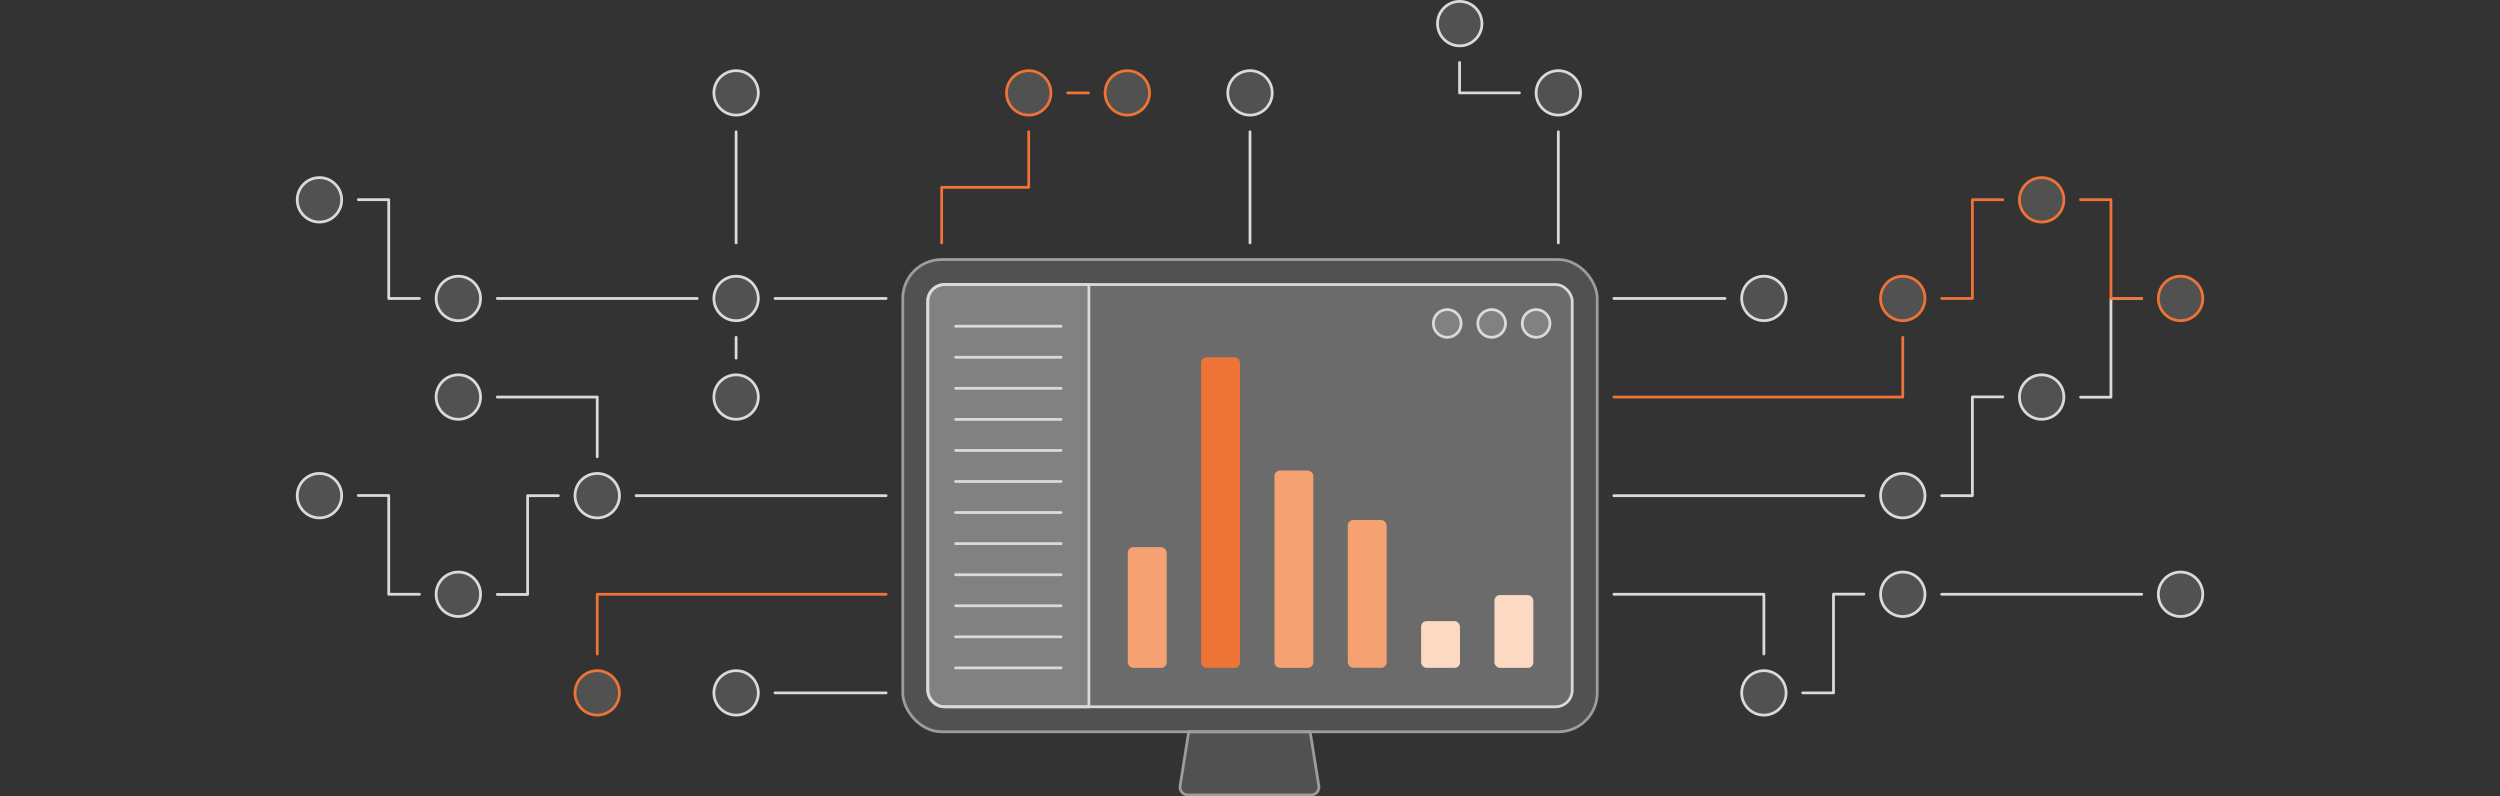 <svg xmlns="http://www.w3.org/2000/svg" viewBox="0 0 450 143.34"><rect x="0" y="0" width="450" height="143.34" fill="#333333" stroke="none"/><defs><style>.a067d13f-65ff-4af4-8a7e-febadf70c683,.a138cba4-234c-4084-9c99-a3f9c23536a7,.bbfb77b3-e990-47a2-8d20-26a7f1f26c76{fill:#fff;fill-opacity:0.15;}.a067d13f-65ff-4af4-8a7e-febadf70c683{stroke:#9d9d9c;}.a067d13f-65ff-4af4-8a7e-febadf70c683,.a138cba4-234c-4084-9c99-a3f9c23536a7,.ab3fe975-9e43-424d-b3ac-7c8425aab9f4,.baa85b5d-a889-4c60-9c1e-20e1d0ef201b,.bbfb77b3-e990-47a2-8d20-26a7f1f26c76{stroke-linejoin:round;stroke-width:0.5px;}.a138cba4-234c-4084-9c99-a3f9c23536a7,.ab3fe975-9e43-424d-b3ac-7c8425aab9f4{stroke:#dadada;}.e63490db-b298-40ab-9ea8-baf032e8a471{fill:#f5a171;}.b36a6af7-58ed-4dbb-841d-1515f9a49fcf{fill:#ee7337;}.b771941b-2c35-4a92-a00a-13e75594f33b{fill:#fcd9c2;}.ab3fe975-9e43-424d-b3ac-7c8425aab9f4,.b9388f88-88f0-40a1-93f0-428c0bf688f4,.baa85b5d-a889-4c60-9c1e-20e1d0ef201b{fill:none;}.ab3fe975-9e43-424d-b3ac-7c8425aab9f4,.baa85b5d-a889-4c60-9c1e-20e1d0ef201b{stroke-linecap:round;}.baa85b5d-a889-4c60-9c1e-20e1d0ef201b,.bbfb77b3-e990-47a2-8d20-26a7f1f26c76{stroke:#ee7337;}</style></defs><g id="a77d6099-2faf-40c5-8e3c-639b3712aa6d" data-name="Ebene 2"><g id="fd5f5b13-3d08-40c7-bd76-583cf3554dbb" data-name="Ebene 1"><path class="a067d13f-65ff-4af4-8a7e-febadf70c683" d="M236,143.09h-22.2a1.41,1.41,0,0,1-1.39-1.54l1.56-9.83h21.86l1.57,9.83A1.41,1.41,0,0,1,236,143.09Z"/><rect class="a067d13f-65ff-4af4-8a7e-febadf70c683" x="162.5" y="46.72" width="125" height="85" rx="7"/><rect class="a138cba4-234c-4084-9c99-a3f9c23536a7" x="167" y="51.22" width="116" height="76" rx="3"/><path class="a138cba4-234c-4084-9c99-a3f9c23536a7" d="M170,51.22h26a0,0,0,0,1,0,0v76a0,0,0,0,1,0,0H170a3,3,0,0,1-3-3v-70A3,3,0,0,1,170,51.22Z"/><rect class="e63490db-b298-40ab-9ea8-baf032e8a471" x="203" y="98.48" width="7" height="21.74" rx="1"/><rect class="b36a6af7-58ed-4dbb-841d-1515f9a49fcf" x="216.2" y="64.31" width="7" height="55.91" rx="1"/><rect class="e63490db-b298-40ab-9ea8-baf032e8a471" x="229.4" y="84.7" width="7" height="35.52" rx="1"/><rect class="e63490db-b298-40ab-9ea8-baf032e8a471" x="242.6" y="93.6" width="7" height="26.61" rx="1"/><rect class="b771941b-2c35-4a92-a00a-13e75594f33b" x="255.8" y="111.8" width="7" height="8.42" rx="1"/><rect class="b771941b-2c35-4a92-a00a-13e75594f33b" x="269" y="107.11" width="7" height="13.11" rx="1"/><line class="ab3fe975-9e43-424d-b3ac-7c8425aab9f4" x1="172" y1="58.72" x2="191" y2="58.72"/><line class="ab3fe975-9e43-424d-b3ac-7c8425aab9f4" x1="172" y1="64.31" x2="191" y2="64.31"/><line class="ab3fe975-9e43-424d-b3ac-7c8425aab9f4" x1="172" y1="69.9" x2="191" y2="69.9"/><line class="ab3fe975-9e43-424d-b3ac-7c8425aab9f4" x1="172" y1="75.49" x2="191" y2="75.49"/><line class="ab3fe975-9e43-424d-b3ac-7c8425aab9f4" x1="172" y1="81.08" x2="191" y2="81.08"/><line class="ab3fe975-9e43-424d-b3ac-7c8425aab9f4" x1="172" y1="86.67" x2="191" y2="86.67"/><line class="ab3fe975-9e43-424d-b3ac-7c8425aab9f4" x1="172" y1="92.26" x2="191" y2="92.26"/><line class="ab3fe975-9e43-424d-b3ac-7c8425aab9f4" x1="172" y1="97.85" x2="191" y2="97.85"/><line class="ab3fe975-9e43-424d-b3ac-7c8425aab9f4" x1="172" y1="103.45" x2="191" y2="103.45"/><line class="ab3fe975-9e43-424d-b3ac-7c8425aab9f4" x1="172" y1="109.04" x2="191" y2="109.04"/><line class="ab3fe975-9e43-424d-b3ac-7c8425aab9f4" x1="172" y1="114.63" x2="191" y2="114.63"/><line class="ab3fe975-9e43-424d-b3ac-7c8425aab9f4" x1="172" y1="120.22" x2="191" y2="120.22"/><circle class="a138cba4-234c-4084-9c99-a3f9c23536a7" cx="276.5" cy="58.22" r="2.5"/><circle class="a138cba4-234c-4084-9c99-a3f9c23536a7" cx="268.5" cy="58.22" r="2.5"/><circle class="a138cba4-234c-4084-9c99-a3f9c23536a7" cx="260.5" cy="58.22" r="2.5"/><circle class="a138cba4-234c-4084-9c99-a3f9c23536a7" cx="317.5" cy="53.72" r="4"/><circle class="a138cba4-234c-4084-9c99-a3f9c23536a7" cx="342.5" cy="89.22" r="4"/><circle class="a138cba4-234c-4084-9c99-a3f9c23536a7" cx="342.5" cy="106.97" r="4"/><circle class="bbfb77b3-e990-47a2-8d20-26a7f1f26c76" cx="342.5" cy="53.72" r="4"/><circle class="a138cba4-234c-4084-9c99-a3f9c23536a7" cx="317.5" cy="124.72" r="4"/><line class="ab3fe975-9e43-424d-b3ac-7c8425aab9f4" x1="290.5" y1="53.72" x2="310.5" y2="53.72"/><circle class="a138cba4-234c-4084-9c99-a3f9c23536a7" cx="225" cy="16.72" r="4"/><line class="ab3fe975-9e43-424d-b3ac-7c8425aab9f4" x1="225" y1="43.72" x2="225" y2="23.72"/><circle class="a138cba4-234c-4084-9c99-a3f9c23536a7" cx="132.5" cy="16.72" r="4"/><line class="ab3fe975-9e43-424d-b3ac-7c8425aab9f4" x1="132.5" y1="43.72" x2="132.5" y2="23.72"/><circle class="a138cba4-234c-4084-9c99-a3f9c23536a7" cx="280.5" cy="16.72" r="4"/><circle class="bbfb77b3-e990-47a2-8d20-26a7f1f26c76" cx="185.17" cy="16.72" r="4"/><line class="ab3fe975-9e43-424d-b3ac-7c8425aab9f4" x1="280.5" y1="43.72" x2="280.5" y2="23.72"/><polyline class="baa85b5d-a889-4c60-9c1e-20e1d0ef201b" points="169.5 43.72 169.5 33.72 185.17 33.72 185.17 23.72"/><line class="ab3fe975-9e43-424d-b3ac-7c8425aab9f4" x1="290.5" y1="89.22" x2="335.5" y2="89.22"/><line class="ab3fe975-9e43-424d-b3ac-7c8425aab9f4" x1="349.5" y1="106.97" x2="385.5" y2="106.97"/><polyline class="ab3fe975-9e43-424d-b3ac-7c8425aab9f4" points="290.5 106.97 317.5 106.97 317.5 117.72"/><circle class="a138cba4-234c-4084-9c99-a3f9c23536a7" cx="82.5" cy="71.47" r="4"/><polyline class="ab3fe975-9e43-424d-b3ac-7c8425aab9f4" points="107.5 82.22 107.5 71.47 89.5 71.47"/><polyline class="baa85b5d-a889-4c60-9c1e-20e1d0ef201b" points="290.5 71.47 342.5 71.47 342.5 60.72"/><polyline class="ab3fe975-9e43-424d-b3ac-7c8425aab9f4" points="324.5 124.72 330.03 124.72 330.03 106.94 335.5 106.94"/><circle class="a138cba4-234c-4084-9c99-a3f9c23536a7" cx="367.5" cy="71.47" r="4"/><polyline class="ab3fe975-9e43-424d-b3ac-7c8425aab9f4" points="349.5 89.22 355.03 89.22 355.03 71.44 360.5 71.44"/><circle class="bbfb77b3-e990-47a2-8d20-26a7f1f26c76" cx="367.5" cy="35.97" r="4"/><polyline class="baa85b5d-a889-4c60-9c1e-20e1d0ef201b" points="349.5 53.72 355.03 53.72 355.03 35.94 360.5 35.94"/><circle class="a138cba4-234c-4084-9c99-a3f9c23536a7" cx="57.5" cy="35.97" r="4"/><polyline class="ab3fe975-9e43-424d-b3ac-7c8425aab9f4" points="75.5 53.72 69.97 53.72 69.97 35.94 64.5 35.94"/><circle class="a138cba4-234c-4084-9c99-a3f9c23536a7" cx="57.5" cy="89.22" r="4"/><polyline class="ab3fe975-9e43-424d-b3ac-7c8425aab9f4" points="75.5 106.97 69.97 106.97 69.97 89.19 64.5 89.19"/><circle class="bbfb77b3-e990-47a2-8d20-26a7f1f26c76" cx="392.5" cy="53.72" r="4"/><circle class="a138cba4-234c-4084-9c99-a3f9c23536a7" cx="392.5" cy="106.97" r="4"/><circle class="a138cba4-234c-4084-9c99-a3f9c23536a7" cx="262.75" cy="4.25" r="4"/><polyline class="ab3fe975-9e43-424d-b3ac-7c8425aab9f4" points="273.5 16.72 262.72 16.72 262.72 11.25"/><circle class="a138cba4-234c-4084-9c99-a3f9c23536a7" cx="132.5" cy="124.72" r="4"/><circle class="a138cba4-234c-4084-9c99-a3f9c23536a7" cx="107.5" cy="89.22" r="4"/><circle class="a138cba4-234c-4084-9c99-a3f9c23536a7" cx="132.5" cy="71.47" r="4"/><circle class="bbfb77b3-e990-47a2-8d20-26a7f1f26c76" cx="107.5" cy="124.72" r="4"/><circle class="a138cba4-234c-4084-9c99-a3f9c23536a7" cx="132.5" cy="53.72" r="4"/><line class="ab3fe975-9e43-424d-b3ac-7c8425aab9f4" x1="159.5" y1="124.72" x2="139.5" y2="124.72"/><line class="ab3fe975-9e43-424d-b3ac-7c8425aab9f4" x1="159.5" y1="89.22" x2="114.5" y2="89.22"/><line class="ab3fe975-9e43-424d-b3ac-7c8425aab9f4" x1="159.5" y1="53.72" x2="139.5" y2="53.72"/><line class="ab3fe975-9e43-424d-b3ac-7c8425aab9f4" x1="132.5" y1="64.47" x2="132.5" y2="60.72"/><polyline class="baa85b5d-a889-4c60-9c1e-20e1d0ef201b" points="159.5 106.97 107.5 106.97 107.5 117.72"/><circle class="a138cba4-234c-4084-9c99-a3f9c23536a7" cx="82.5" cy="106.97" r="4"/><polyline class="ab3fe975-9e43-424d-b3ac-7c8425aab9f4" points="100.5 89.22 94.97 89.22 94.97 107 89.5 107"/><circle class="bbfb77b3-e990-47a2-8d20-26a7f1f26c76" cx="202.92" cy="16.72" r="4"/><line class="baa85b5d-a889-4c60-9c1e-20e1d0ef201b" x1="195.92" y1="16.72" x2="192.17" y2="16.72"/><polyline class="ab3fe975-9e43-424d-b3ac-7c8425aab9f4" points="385.5 53.72 379.97 53.72 379.97 71.5 374.5 71.5"/><line class="ab3fe975-9e43-424d-b3ac-7c8425aab9f4" x1="125.5" y1="53.72" x2="89.5" y2="53.72"/><circle class="a138cba4-234c-4084-9c99-a3f9c23536a7" cx="82.5" cy="53.72" r="4"/><rect class="b9388f88-88f0-40a1-93f0-428c0bf688f4" y="0.25" width="450" height="142.84"/><polyline class="baa85b5d-a889-4c60-9c1e-20e1d0ef201b" points="385.5 53.72 379.97 53.72 379.97 35.94 374.5 35.94"/></g></g></svg>